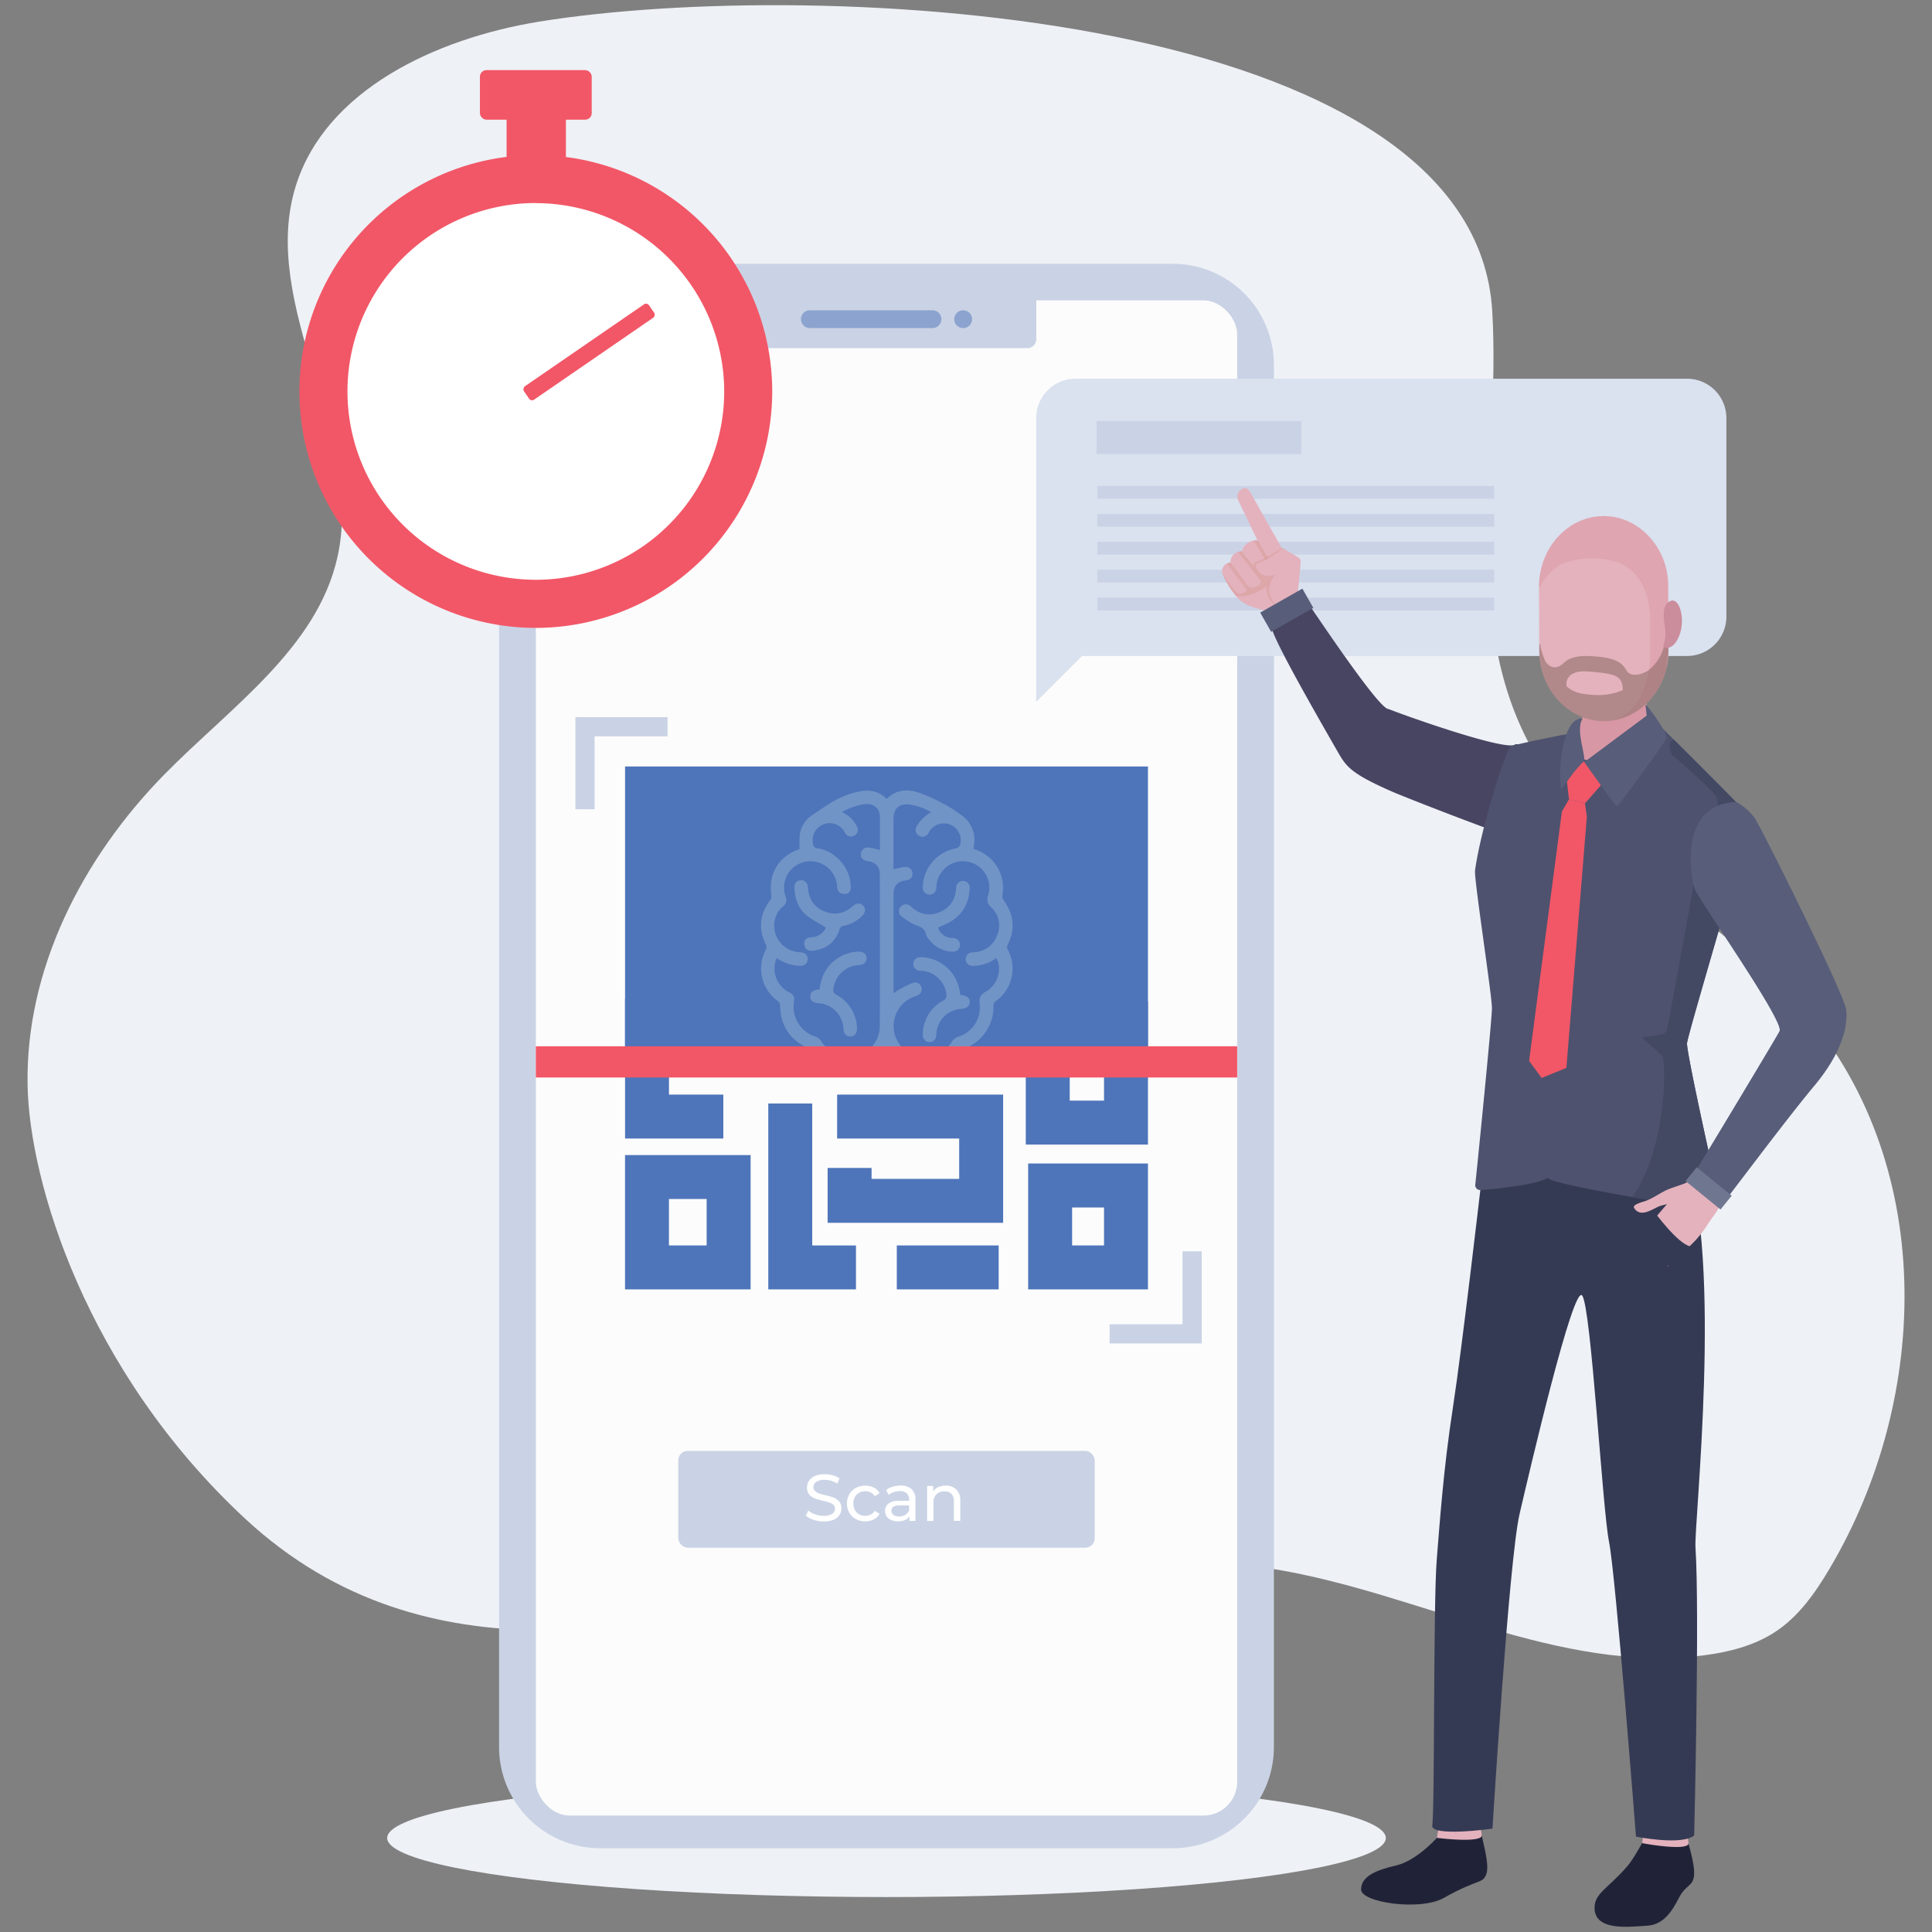 <svg xmlns="http://www.w3.org/2000/svg" viewBox="0 0 800 800"><rect x="0" y="0" width="800" height="800" fill="#808080" stroke="none"/><defs><style>.cls-1{isolation:isolate;}.cls-2{fill:#eef1f6;}.cls-3{fill:#cad3e5;}.cls-4{fill:#fcfcfc;}.cls-5,.cls-9{fill:#4e75ba;}.cls-5{opacity:0.5;}.cls-6{fill:#fff;}.cls-7{fill:#f25767;}.cls-8{fill:#dae1ef;}.cls-10{fill:#202338;}.cls-11,.cls-19{fill:#e4b2bd;}.cls-12,.cls-26{fill:#353a54;}.cls-13{fill:#cc8a79;opacity:0.27;mix-blend-mode:multiply;}.cls-14{fill:#484562;}.cls-14,.cls-16,.cls-17,.cls-18,.cls-19,.cls-22,.cls-24,.cls-26{fill-rule:evenodd;}.cls-15,.cls-22{fill:#585d7a;}.cls-16{fill:#4e526e;}.cls-17{fill:#434863;}.cls-18,.cls-21{fill:#d897a4;}.cls-20{opacity:0.47;}.cls-23{fill:#886760;opacity:0.54;}.cls-24{fill:#cb8c9b;}.cls-25{fill:#6f7690;}.cls-27{fill:#7194c6;}</style></defs><title>Illustrations1</title><g class="cls-1"><g id="Шар_1" data-name="Шар 1"><path class="cls-2" d="M223,9C180.35,16,134.94,37.24,122.5,76.92,107,126.56,151.08,180,139.72,230.73c-8.43,37.71-44.39,62.16-71.78,90.08-34,34.68-57.5,80.74-56.51,128.85.81,39.76,24.11,117.88,90,179.12,76.84,71.44,173.59,40.06,220.2,35.85,68.81-6.23,137.49-26.1,206-14.88,60.11,9.84,117.82,43.37,177.9,35.68,10.32-1.32,20.64-3.95,29.22-9.49,10-6.44,16.88-16.35,22.83-26.38,42.33-71.32,44.29-169.33-12.35-232.94-34.29-38.51-86.63-62.26-111.15-107C604.22,255.18,621.42,189.93,617.92,129,610.77,4.21,339.36-9.89,223,9Z"/><ellipse class="cls-2" cx="367.08" cy="761.08" rx="206.76" ry="24.45"/><path class="cls-3" d="M527.49,151.12V723.43a41.88,41.88,0,0,1-41.88,41.89H248.55a41.9,41.9,0,0,1-41.89-41.89V151.12a41.95,41.95,0,0,1,41.89-41.89H485.61A41.88,41.88,0,0,1,527.49,151.12Z"/><rect class="cls-4" x="221.88" y="124.38" width="290.41" height="627.41" rx="14.01" ry="14.01"/><path class="cls-3" d="M305.11,117.42h124a0,0,0,0,1,0,0v23a3.76,3.76,0,0,1-3.76,3.76H308.86a3.76,3.76,0,0,1-3.76-3.76v-23A0,0,0,0,1,305.11,117.42Z"/><path class="cls-5" d="M386.13,135.85H335.34a3.69,3.69,0,0,1-3.68-3.69h0a3.68,3.68,0,0,1,3.68-3.68h50.79a3.68,3.68,0,0,1,3.68,3.68h0A3.69,3.69,0,0,1,386.13,135.85Z"/><path class="cls-5" d="M402.51,132.16a3.69,3.69,0,1,1-3.69-3.68A3.69,3.69,0,0,1,402.51,132.16Z"/><rect class="cls-3" x="280.86" y="600.78" width="172.44" height="40.09" rx="3.91" ry="3.91"/><path class="cls-6" d="M336.86,629.32a8.55,8.55,0,0,1-3.15-1.73l1-2.13a8.3,8.3,0,0,0,2.8,1.6,10.29,10.29,0,0,0,3.51.61,6.35,6.35,0,0,0,3.54-.8,2.47,2.47,0,0,0,1.18-2.14,2.14,2.14,0,0,0-.64-1.6,4.2,4.2,0,0,0-1.59-.94,26.54,26.54,0,0,0-2.66-.74,27.62,27.62,0,0,1-3.48-1,5.68,5.68,0,0,1-2.26-1.59,4.26,4.26,0,0,1-.94-2.91,4.9,4.9,0,0,1,.8-2.76,5.52,5.52,0,0,1,2.44-2,10,10,0,0,1,4.07-.74,12.9,12.9,0,0,1,3.33.44,9,9,0,0,1,2.81,1.25l-.9,2.19a9.69,9.69,0,0,0-2.56-1.16,9.42,9.42,0,0,0-2.68-.4,5.86,5.86,0,0,0-3.48.85,2.59,2.59,0,0,0-1.16,2.18,2.1,2.1,0,0,0,.66,1.6,4.32,4.32,0,0,0,1.62,1,26,26,0,0,0,2.63.73,26.61,26.61,0,0,1,3.47,1,5.93,5.93,0,0,1,2.25,1.59,4.13,4.13,0,0,1,.94,2.86,4.82,4.82,0,0,1-.82,2.74,5.42,5.42,0,0,1-2.48,2A10.29,10.29,0,0,1,341,630,13,13,0,0,1,336.86,629.32Z"/><path class="cls-6" d="M354.39,629a7,7,0,0,1-2.72-2.63,7.9,7.9,0,0,1,0-7.62,6.93,6.93,0,0,1,2.72-2.62,8.19,8.19,0,0,1,3.94-.94,7.68,7.68,0,0,1,3.51.79,5.64,5.64,0,0,1,2.39,2.3l-2,1.28a4.49,4.49,0,0,0-1.69-1.56,4.89,4.89,0,0,0-2.24-.52,5.18,5.18,0,0,0-2.55.63,4.48,4.48,0,0,0-1.77,1.79,5.37,5.37,0,0,0-.64,2.66,5.43,5.43,0,0,0,.64,2.69,4.48,4.48,0,0,0,1.77,1.79,5.18,5.18,0,0,0,2.55.63,4.89,4.89,0,0,0,2.24-.52,4.49,4.49,0,0,0,1.69-1.56l2,1.26a5.7,5.7,0,0,1-2.39,2.3,7.45,7.45,0,0,1-3.51.81A8,8,0,0,1,354.39,629Z"/><path class="cls-6" d="M377.48,616.65a5.69,5.69,0,0,1,1.59,4.39v8.73h-2.48v-1.91a4.16,4.16,0,0,1-1.87,1.55,7.22,7.22,0,0,1-2.88.53,6,6,0,0,1-3.89-1.18,3.77,3.77,0,0,1-1.46-3.08,3.82,3.82,0,0,1,1.39-3.07,6.91,6.91,0,0,1,4.43-1.16h4.14v-.52a3.31,3.31,0,0,0-1-2.59,4.14,4.14,0,0,0-2.89-.9,7.69,7.69,0,0,0-2.51.42A6.57,6.57,0,0,0,368,619l-1.09-2a8,8,0,0,1,2.68-1.38,11.06,11.06,0,0,1,3.3-.48A6.52,6.52,0,0,1,377.48,616.65Zm-2.61,10.6a3.79,3.79,0,0,0,1.58-1.9v-2h-4c-2.22,0-3.33.75-3.33,2.24a2,2,0,0,0,.85,1.72,3.86,3.86,0,0,0,2.35.63A4.92,4.92,0,0,0,374.87,627.25Z"/><path class="cls-6" d="M396,616.77a6.24,6.24,0,0,1,1.63,4.68v8.32H395v-8a4.47,4.47,0,0,0-1-3.17,3.79,3.79,0,0,0-2.89-1.06,4.51,4.51,0,0,0-3.36,1.24,4.86,4.86,0,0,0-1.23,3.56v7.45h-2.62V615.31h2.51v2.18a5.15,5.15,0,0,1,2.14-1.72,7.51,7.51,0,0,1,3.07-.6A6,6,0,0,1,396,616.77Z"/><ellipse class="cls-6" cx="221.09" cy="161.98" rx="86.87" ry="85.33"/><path class="cls-7" d="M221.88,260a97.89,97.89,0,1,1,97.88-97.88A98,98,0,0,1,221.88,260Zm0-175.93a78,78,0,1,0,78,78.05A78.13,78.13,0,0,0,221.88,84.11Z"/><rect class="cls-7" x="209.77" y="45.31" width="24.56" height="24.56"/><rect class="cls-7" x="198.73" y="29.04" width="46.29" height="20.51" rx="2.67" ry="2.67"/><rect class="cls-7" x="240.53" y="114.34" width="6.73" height="62.84" rx="1.48" ry="1.48" transform="translate(225.8 -137.8) rotate(55.48)"/><path class="cls-8" d="M698.56,156.82H445.36a16.3,16.3,0,0,0-16.3,16.3V290.63l19-19h250.5a16.3,16.3,0,0,0,16.3-16.3V173.12A16.3,16.3,0,0,0,698.56,156.82Z"/><rect class="cls-9" x="258.82" y="317.38" width="216.53" height="120.26"/><path class="cls-9" d="M310.81,533.91h-52V478.29h52ZM277,515.71h15.61V496.48H277Z"/><path class="cls-9" d="M475.35,533.91H425.74V481.78h49.61Zm-31.41-18.2h13.21V500H443.94Z"/><polygon class="cls-9" points="354.44 533.91 318.13 533.91 318.13 456.93 336.33 456.93 336.33 515.72 354.44 515.72 354.44 533.91"/><rect class="cls-9" x="371.35" y="515.71" width="42.18" height="18.2"/><polygon class="cls-9" points="415.38 506.34 342.7 506.34 342.7 483.62 360.9 483.62 360.9 488.15 397.18 488.15 397.18 471.44 346.64 471.44 346.64 453.25 415.38 453.25 415.38 506.34"/><polygon class="cls-9" points="299.52 471.44 258.82 471.44 258.82 413.55 277.01 413.55 277.01 453.25 299.52 453.25 299.52 471.44"/><polygon class="cls-9" points="362.66 445.27 287.66 445.27 287.66 427.08 344.46 427.08 344.46 413.55 362.66 413.55 362.66 445.27"/><polygon class="cls-9" points="415.38 445.27 367.36 445.27 367.36 414.65 385.56 414.65 385.56 427.08 397.18 427.08 397.18 413.55 415.38 413.55 415.38 445.27"/><polygon class="cls-9" points="475.35 473.94 424.75 473.94 424.75 413.55 442.95 413.55 442.95 455.75 457.15 455.75 457.15 414.76 475.35 414.76 475.35 473.94"/><rect class="cls-3" x="454.06" y="174.36" width="84.79" height="13.65"/><rect class="cls-3" x="454.39" y="201.26" width="164.31" height="5.28"/><rect class="cls-3" x="454.39" y="212.82" width="164.31" height="5.28"/><rect class="cls-3" x="454.39" y="224.37" width="164.31" height="5.28"/><rect class="cls-3" x="454.39" y="235.92" width="164.31" height="5.28"/><rect class="cls-3" x="454.39" y="247.48" width="164.31" height="5.28"/><path class="cls-10" d="M680.69,761.86s-4.13,7.73-6.79,10.83c-8.09,9.38-13.63,11.19-13.63,17.31,0,9.91,14.88,7.76,21.68,7.4s10.36-5.86,13.22-11.47,5.75-4.66,6.29-9.19-2.77-14.88-2.77-14.88Z"/><path class="cls-10" d="M595,761s-8.38,9.46-16.88,11.44-14.45,4.51-14.52,9.94,24.47,9,34.21,3.53c14.52-8.17,16-5.71,17.61-9.79s-1.94-15-1.83-16.3C613.67,758.18,595,761,595,761Z"/><path class="cls-11" d="M595.89,756.43A38.23,38.23,0,0,0,595,761c.16.09,19.16,2.38,18.59-1.18-.47-2.88-1.13-6-1.13-6Z"/><path class="cls-11" d="M680.66,758.87a37,37,0,0,0-.64,4.33c.15.1,19.26,3.55,19.16,0a17.11,17.11,0,0,0-1.77-6Z"/><path class="cls-12" d="M613.16,491.15s-7.84,67.67-11.43,90.91c-4.2,27.16-5.63,49.61-6.8,63.67-1.47,17.69-.82,104.87-1.86,110S618,757.2,618,757.2s6.83-111.47,11.22-130.3c4.08-17.54,22.19-95.24,25.92-90.45s8.35,88.11,11.12,101.94,11.16,122.12,11.16,122.12,19,3.83,24.1-.5c0,0,2.3-93.32.54-119.26-.67-9.88,11.45-118.49-4.09-162.21C689.72,455.43,613.16,491.15,613.16,491.15Z"/><path class="cls-11" d="M534.05,232.54l.89,1.53-.71.32,2.15,14.48,1.28,12.95-6.36,3.5-6.92-12.55s-2.28-.08-7.44-2.05a13.76,13.76,0,0,1-5.29-4.07,37.55,37.55,0,0,1-5.45-9.14l1.58-1.71,10.27-5.48-.88-1.28,2.25-3,1.45-1.94-8.07-16.75v0a3.56,3.56,0,0,1,1.4-4.83,3.44,3.44,0,0,1,.66-.28c1.5-.46,2.15.5,3,1.87l13.28,23.53,1.67,2.85.58,1,.44.37.14.12Z"/><path class="cls-13" d="M534.65,231.28l.89,1.52-.71.32,1.55,15.75c-2.55,2.62-5.31,4.32-7.39,2.74-5.23-4-4.6-8.72-4.6-8.72-6.49,4.48-10.75,4.29-12.74,3.76a37.55,37.55,0,0,1-5.45-9.14l1.58-1.71,10.27-5.48-.88-1.28,2.25-3,3.14,7.14,5.3-.29,5.56-3.68.58,1,.58.49Z"/><path class="cls-11" d="M527.35,234.86a3.85,3.85,0,0,1-.53,3.38,4.71,4.71,0,0,1-1.09,1.1c-1.5,1.09-2.87.29-3.76-.57a4.76,4.76,0,0,0-.34-.78l-2.46-3.27-4.9-6.5a5.88,5.88,0,0,1,4.81-4.35,8.38,8.38,0,0,1,1.72-.14l4,6.77.41.69Z"/><path class="cls-11" d="M516.31,244.34a4.25,4.25,0,0,1-1.37,1.13c-2.54,1.4-3.42-.19-8.74-8a3.41,3.41,0,0,1,1.88-4.14,6.77,6.77,0,0,1,1.46-.47l7,9.55A1.76,1.76,0,0,1,516.31,244.34Z"/><path class="cls-11" d="M521.63,238a4.58,4.58,0,0,1,.53,2.71,2.42,2.42,0,0,1-.92,1.51c-1.73,1.38-3.26,1.51-4.72.24l-7-9.55a4.41,4.41,0,0,1,3.15-4.38,7.52,7.52,0,0,1,1.58-.3Z"/><path class="cls-13" d="M532.59,227.91a20.63,20.63,0,0,1-.14,2.44,15.47,15.47,0,0,1-1.93,6.13,4.13,4.13,0,0,1-2.91-.93,3.92,3.92,0,0,1-.14,1.95,3.62,3.62,0,0,1-.29.64l-.36.1a4.71,4.71,0,0,1-1.09,1.1c-1.5,1.09-2.87.29-3.76-.57a4.76,4.76,0,0,0-.34-.78l-2.46-3.27a6.08,6.08,0,0,1-.13-.81.94.94,0,0,1,.58-.95c1.73-.73,3.19-1.43,4.44-2.07l.32-.17c.14-.07.28-.14.41-.22,2.57-1.38,4.13-2.5,5.22-3.15l.37-.18a1.66,1.66,0,0,1,2.14.64Z"/><path class="cls-13" d="M521.63,238a4.58,4.58,0,0,1,.53,2.71l-9.47-12.18a7.52,7.52,0,0,1,1.58-.3Z"/><path class="cls-13" d="M516.31,244.34l-8.23-11a6.77,6.77,0,0,1,1.46-.47l7,9.55A1.76,1.76,0,0,1,516.31,244.34Z"/><path class="cls-13" d="M527.35,234.86a3.83,3.83,0,0,1-.08,2.54l-8.19-13.53a8.38,8.38,0,0,1,1.72-.14Z"/><path class="cls-11" d="M538.6,232.75l-1.1,12.17,7.18,13L535,263.26l-8.88-16.1c-2.14-5.39,2.3-9.49,2.3-9.49a9.57,9.57,0,0,1-1.28.47l-.36.1c-4.34,1.11-6.13-2-6.75-3.61a1,1,0,0,1,.55-1.26,35.78,35.78,0,0,0,4.58-2.18A31.18,31.18,0,0,0,530,227.9a2,2,0,0,1,2.37-.2l.18.11,5.09,3A2,2,0,0,1,538.6,232.75Z"/><path class="cls-14" d="M634.65,349.21c0,1.47-50.32-18-58-21.33-17.78-7.77-19.28-10.6-22.92-16.92-12.41-21.59-26.86-47.12-27.35-51.72a7.66,7.66,0,0,1-1.22-4.91c.6-3.93,11.33-5.48,12.34-6.89a8,8,0,0,1,4.07,2.32c1,1.08,29.37,44.15,33.4,43.84,9.3,3.66,49.92,17.86,52.53,14.56C636.74,306.9,634.62,347.73,634.65,349.21Z"/><rect class="cls-15" x="522.78" y="248.09" width="20.08" height="9.16" transform="translate(-55.27 296.17) rotate(-29.6)"/><path class="cls-16" d="M680,297c-1.88-2.19-15.19-4.38-15.19-4.38l-16.31,11.65.1-.26s-21.52,4.18-23.16,5.12-12.13,33-14.66,51.34c-.46,3.35,7,51.63,7,56.95s-6.73,71.88-6.89,73a2,2,0,0,0,2,2.35c1.57,0,27.46-2.2,28.87-6,1.2-3.2-10.28-75.6-11.24-87.88,6.05,1.78,15.64,3.69,17.54-1.38,2.82-7.52,34.45-61.38,36-69.84S681.89,299.17,680,297Z"/><path class="cls-16" d="M688.64,301.82s35,34.78,35.92,36.35-25.68,89.73-26,93.8,13.15,64,13.62,65.61a3,3,0,0,1-.39,1.56,5.87,5.87,0,0,1-2.11,1.88c-.55.4-63.19-9.7-68.2-12.84s-15.81-51.83-15.81-58.4S629.46,398,629.46,398l30.82-52.19S673.17,303.48,688.64,301.82Z"/><path class="cls-17" d="M693.12,306.28s30.5,30.33,31.44,31.89-25.68,89.73-26,93.8,13.15,64,13.62,65.61a3,3,0,0,1-.39,1.56,5.87,5.87,0,0,1-2.11,1.88c-.29.21-17-2.36-33.77-5.33,14.59-21,13.83-55.87,12.56-58-1.48-2.46-9.28-7.79-8.09-8.19s9.17-.59,9.76-2.56S702,362.55,702,362.55l7.5-5.07s3.36-24.27,1-27.82-18-17-18.11-17.09C690.43,309.26,691.31,306.47,693.12,306.28Z"/><path class="cls-18" d="M683.57,268.06c.18,9.77-2.35,19.85-1.71,29.63.13,2,1.08,2.66,3.54,4.26,3.41,5.07-5.91,21.1-12,22.06-.41.06-10.39-7.77-17.46-9.59-3.63-.93-6.62,3.71-6.89,3.51-1.47-1.07,1.69-9.36.66-12.51,1.24-.34,1.91-3.06,2.79-3.87,5.73-5.28,4.3-18.53-.39-23.51C648.56,274.32,683.57,268.06,683.57,268.06Z"/><path class="cls-19" d="M663.85,213.72h0c14.71-.09,26.82,13,26.9,29l.14,26.51c.08,16-11.89,29.24-26.61,29.33h0c-14.71.09-26.81-13-26.9-29l-.13-26.51C637.17,227,649.14,213.8,663.85,213.72Z"/><g class="cls-20"><polygon class="cls-21" points="637.25 243.56 637.25 243.56 637.25 243.05 637.25 243.56"/><path class="cls-21" d="M667.78,298.3l.13,0-.31.05Z"/><path class="cls-21" d="M665.48,298.54h0Z"/><polygon class="cls-21" points="690.75 242.72 690.75 242.73 690.89 269.24 690.75 242.73 690.75 242.72"/><path class="cls-21" d="M690.75,242.72c0-.61,0-1.22-.07-1.83l0-.49c0-.47-.09-.94-.15-1.4,0-.15,0-.3,0-.45-.08-.59-.18-1.18-.29-1.76,0-.07,0-.14,0-.21-.1-.51-.22-1-.35-1.52-3.17-12.33-13.63-21.42-25.91-21.34h0c-14.71.08-26.68,13.29-26.6,29.33v.51s4-8.48,11.36-10.79a36.3,36.3,0,0,1,20.43-.14c7.25,2.18,14.14,10.25,14.14,24.45v15c0,5.78-3.09,24.95-17.67,26.42h0c.7,0,1.38-.11,2.07-.21l.31-.05c.73-.11,1.44-.25,2.15-.43l.29-.08a21,21,0,0,0,2.09-.64l.23-.09c.7-.26,1.4-.54,2.07-.86a.31.31,0,0,1,.1-.05c.69-.33,1.36-.69,2-1.09l.07,0c.64-.38,1.27-.8,1.88-1.24l.2-.14c.59-.43,1.15-.89,1.7-1.36L681,292c.53-.47,1-1,1.55-1.48l.24-.26c.5-.53,1-1.07,1.43-1.63l.2-.25c.46-.59.9-1.19,1.32-1.81a1,1,0,0,0,.11-.17c.43-.64.84-1.3,1.21-2a.16.16,0,0,0,0-.07c.38-.68.72-1.38,1.05-2.1l.12-.24c.3-.69.58-1.4.84-2.12l.12-.34q.36-1.06.66-2.16l.09-.38c.19-.74.35-1.49.48-2.26l.06-.35c.12-.78.23-1.57.29-2.38,0-.08,0-.16,0-.25.06-.84.1-1.7.1-2.56l-.14-26.51Z"/><path class="cls-21" d="M667.6,298.32c-.69.1-1.37.17-2.07.21Z"/></g><polygon class="cls-7" points="667.12 320.37 656.3 332.67 649.68 330.99 648.61 321.65 654.99 315.45 661.37 314.99 667.12 320.37"/><path class="cls-22" d="M690,305.78c-.78,2.2-19.71,27.47-19.71,27.47s-.67.91-1.66-.24S656,315.58,656,315.58l25.91-19.3-.59-4.44C681.69,291.43,690.82,303.51,690,305.78Z"/><path class="cls-22" d="M655.31,297.56s0,0-.1,0c-8.85-.63-10.19,24.46-8.64,29.38,0,0,5.38-8.21,9.09-11.49C657.33,313.93,652.09,302.59,655.31,297.56Z"/><path class="cls-23" d="M689.07,267.47a18.9,18.9,0,0,1-6.12,9.8c-1.8,1.49-7.6,3.87-9.56.19a3.08,3.08,0,0,0-.2-.34c-2.34-4.12-7.58-5-14.08-5.41-5.77-.4-9.61.66-11.92,3.12h0c-4.64,3.89-7.34-1.13-7.34-1.13h0a28.58,28.58,0,0,1-2.16-7.13l-.3.23,0,2.81c.08,16.05,12.18,29.1,26.9,29h0c11.8-.07,21.84-8.59,25.31-20.24.18-.63.35-1.28.5-1.93.51-3.67,1-7.16.65-8.34C690.56,267.28,689.44,268.54,689.07,267.47Zm-17.14,18.31a26.2,26.2,0,0,1-12.56,1.94c-5.43-.42-7.78-1.07-10.7-3.54,0,0-1.42-7,9.17-6.11s13.74,1.51,14.09,6.93Z"/><path class="cls-24" d="M691.72,248.84c3.27-1.29,5.25,5,4.61,10.34s-3.5,9.39-6.36,9.06.53-1.27-.59-8.64C688.38,253.06,689,249.9,691.72,248.84Z"/><polygon class="cls-7" points="656.3 332.67 657.09 338.11 648.61 442.19 638.38 446.37 633.17 439.29 646.75 336.03 649.68 330.99 656.3 332.67"/><path class="cls-11" d="M700,489.21c-.51-.18-2.3.8-2.8,1-1.85.64-3.71,1.26-5.55,1.92-3.54,1.28-6.49,3.73-10,5.07-1.05.41-4.6,1.21-5.07,2.37a.94.94,0,0,0,.2.82c2.55,3.79,7.14.47,10-.78,1.08-.48,2.39-.66,3.52-1.05l-6.72,7.84c-1.29,1.51-8,8.89-6.1,10.4.94.76,2.24-.42,2.93-1a77.73,77.73,0,0,0,8.34-8.39l-6.34,7.75c-1,1.19-4.54,6-2.59,7.41a1.43,1.43,0,0,0,1.78-.13,50.3,50.3,0,0,0,9-11.18l-6.08,9.12c-.53.79-1.89-.12-1.09.9,1,1.24,3,2.53,3.7,1.83a71.08,71.08,0,0,0,7.74-9.66c-1,3.09-7,11.25-4,10.77a3.77,3.77,0,0,0,2-1.32c3.42-3.53,5.53-5.57,9-9.09a45.73,45.73,0,0,0,4.5-5.69c1.37-2.09,2.45-3.69,3.94-5.71,2.06-2.79,2.42-5.22,3.55-8.5Z"/><path class="cls-22" d="M719,332.09a24.64,24.64,0,0,1,7.57,6.61c2.52,3.62,37.11,72.85,37.89,79.39s-1.51,17.6-13.35,31.71-37.9,49.17-38.74,49.88-11-8.53-11.9-10.83c0,0-.39-.77.53-2.09S734.71,431,736.86,427s-33.65-54.63-35.14-59S694.6,332.89,719,332.09Z"/><rect class="cls-25" x="698.19" y="488.38" width="18.67" height="7.36" transform="translate(945.95 1320.24) rotate(-140.88)"/><path class="cls-26" d="M685,501.75s9.8,13.48,15.06,14.38c2.22,1.38-7.66,8.16-7.66,8.16l-23.5-2,1.54-17.2,1.76,1.11Z"/><path class="cls-27" d="M331.12,351.54a43.15,43.15,0,0,1,.05-6,11.63,11.63,0,0,1,5.28-8.1c2-1.37,4-2.7,6-4a38.72,38.72,0,0,1,11.41-5.27c4.81-1.26,9.41-1.31,13.28,2.67,4.09-4.16,9-4.13,13.86-2.44a75.16,75.16,0,0,1,10.55,4.89A54.76,54.76,0,0,1,398,337.5,12.33,12.33,0,0,1,403.3,350c-.06.46-.15.92-.23,1.45l1.5.59a16.66,16.66,0,0,1,10.49,18.64,3.25,3.25,0,0,0,.58,2.23c4.2,5.72,4.81,11.76,1.7,18.12a2.17,2.17,0,0,0,0,2.29,16.46,16.46,0,0,1-4.89,21.14,2.22,2.22,0,0,0-1.07,2,18.51,18.51,0,0,1-11.5,17.52,3.86,3.86,0,0,0-1.56,1.2c-7.78,10.68-22.48,10.82-30.46.28-.19-.25-.38-.48-.65-.82l-1,1.31a18.62,18.62,0,0,1-29.82-.37,5.77,5.77,0,0,0-2.12-1.7c-7.17-3.46-11-9.13-11.21-17.09a2.72,2.72,0,0,0-1.18-2.47,16.43,16.43,0,0,1-4.79-21,2.19,2.19,0,0,0,0-2.29q-4.65-9.54,1.7-18.11a3,3,0,0,0,.65-1.93c-1.41-9,2.73-16.12,11.29-19.27A2.91,2.91,0,0,0,331.12,351.54Zm17.57-15.31c.66.39,1.1.66,1.53.93a12.06,12.06,0,0,1,4.69,5.21,2.73,2.73,0,0,1-1.16,3.67,2.77,2.77,0,0,1-3.72-1c-.27-.39-.47-.82-.74-1.21a7,7,0,0,0-8.85-2.26,7.07,7.07,0,0,0-3.68,8.24,1.68,1.68,0,0,0,1.58,1.43,15.44,15.44,0,0,1,7.7,3.42,16.46,16.46,0,0,1,6.23,12.61c.05,1.34-.45,2.55-1.77,2.83a3.88,3.88,0,0,1-2.86-.52,3.65,3.65,0,0,1-1-2.5,11.08,11.08,0,0,0-12.59-10.35,10.91,10.91,0,0,0-8.8,14.38,3.51,3.51,0,0,1-1.13,4.33,9.27,9.27,0,0,0-1.72,1.82,11,11,0,0,0,7.42,16.91c.78.12,1.58.12,2.36.25a2.76,2.76,0,0,1,2.3,2.79,2.73,2.73,0,0,1-2.42,2.68,10.11,10.11,0,0,1-1.74,0,17.23,17.23,0,0,1-8.64-3.21c-.17.36-.29.58-.38.82a11,11,0,0,0,5.44,13.4c1.88,1,2.33,1.78,2.06,3.61a13,13,0,0,0,9,14.79,4.62,4.62,0,0,1,2.23,1.79c3.29,5.26,8.95,7.71,14.61,6.19a12.87,12.87,0,0,0,9.68-12.71q.06-31.33,0-62.68c0-3-1.87-4.95-4.95-5.3-1.91-.21-3.06-1.4-2.91-3A2.86,2.86,0,0,1,360,351c1.43.19,2.84.6,4.35.94,0-4.55,0-9.07,0-13.6,0-3.56-2.5-5.72-6.07-5.38A25.51,25.51,0,0,0,348.69,336.23Zm63.89,60.52-1.32.81a15.71,15.71,0,0,1-8.72,2.35,2.73,2.73,0,0,1-2.69-2.75,2.77,2.77,0,0,1,2.53-2.76c.52-.07,1.05-.08,1.57-.15a10.54,10.54,0,0,0,8.85-6.72,10.27,10.27,0,0,0-2.43-11.9,4.18,4.18,0,0,1-1.18-4.9,10.94,10.94,0,0,0-18.85-10.21,11.14,11.14,0,0,0-2.62,7,2.8,2.8,0,0,1-2.86,2.92,2.85,2.85,0,0,1-2.75-3,10.64,10.64,0,0,1,.07-1.26,16.73,16.73,0,0,1,13.92-14.94,2.23,2.23,0,0,0,1.44-1.29,7,7,0,0,0-7.67-8.94,7.17,7.17,0,0,0-5.4,3.92,2.76,2.76,0,0,1-3.92,1.16,2.71,2.71,0,0,1-1-3.84,16.57,16.57,0,0,1,2.55-3.38,31.67,31.67,0,0,1,3.42-2.62,25,25,0,0,0-9.08-3.11c-4.09-.45-6.46,1.64-6.47,5.73q0,9.8,0,19.59v1.46c1.64-.34,3.11-.77,4.6-.93a2.82,2.82,0,0,1,3.28,2.64c.08,1.59-1,2.74-2.85,2.93-3.25.35-5,2.28-5,5.54q0,19.89,0,39.79c0,.43.07.85.12,1.44a12.6,12.6,0,0,1,1.56-1.23c2-1.06,4.05-2.22,6.18-3.07a2.68,2.68,0,0,1,3.67,1.77c.49,1.53-.3,2.92-2,3.55l-.6.2a12.94,12.94,0,1,0,15.1,19,4.9,4.9,0,0,1,2.84-2.29,12.61,12.61,0,0,0,8.79-13.42c-.33-2.61.32-4,2.65-5.28C413.17,407.77,415.11,401.16,412.58,396.75Z"/><path class="cls-27" d="M342,384.09c-2.61-1.6-5.18-2.92-7.45-4.63-3.83-2.88-5.37-7-5.59-11.69-.1-2,.94-3.2,2.6-3.29s2.86,1.08,3,3.12c.32,4.67,2.54,8.09,6.91,9.83s8.25.82,11.7-2.27c1.43-1.29,3.07-1.35,4.21-.19s1,2.94-.4,4.32a15.21,15.21,0,0,1-7.68,4.09,1.88,1.88,0,0,0-1.67,1.5c-1.74,5.32-5.52,8.14-11,8.8-2,.23-3.38-.78-3.55-2.46-.2-2,.62-3,3-3.1A6.76,6.76,0,0,0,342,384.09Z"/><path class="cls-27" d="M339.31,409.73c.25-1.2.41-2.34.71-3.45a16.51,16.51,0,0,1,15.15-12.22c2.2-.1,3.52.83,3.65,2.57s-1,2.81-3.26,3a11.15,11.15,0,0,0-10.48,9.83,2.16,2.16,0,0,0,1.27,2.48,16.09,16.09,0,0,1,8.51,13.87c.1,2-1,3.33-2.68,3.39s-2.8-1.16-2.93-3.21a11,11,0,0,0-10.2-10.57c-2.5-.23-3.56-1.1-3.53-2.88S336.71,409.88,339.31,409.73Z"/><path class="cls-27" d="M388.43,384.1a6.25,6.25,0,0,0,5.2,4.27c.37,0,.74,0,1.1.07a2.81,2.81,0,1,1-.27,5.61,12.52,12.52,0,0,1-10.22-5.66,4.21,4.21,0,0,1-.84-1.51c-.41-2.45-2.21-3.06-4.24-3.83a23.38,23.38,0,0,1-5.71-3.53,2.7,2.7,0,0,1-.44-4.15,2.83,2.83,0,0,1,4.2.05c3.48,3.17,7.46,4.1,11.82,2.32s6.64-5.31,6.9-10.07a2.81,2.81,0,1,1,5.6.21c-.31,6-2.84,10.81-8.17,13.89C391.83,382.65,390.16,383.29,388.43,384.1Z"/><path class="cls-27" d="M397.65,412c2.75.3,3.89,1.17,3.88,2.91s-1.16,2.63-3.79,2.86a10.93,10.93,0,0,0-10,10.43c-.07,1.38-.43,2.5-1.77,3.07-2,.86-4-.66-3.86-3.07a16.1,16.1,0,0,1,8.45-13.91,2.26,2.26,0,0,0,1.32-2.61,11.07,11.07,0,0,0-9.6-9.65c-.42,0-.84,0-1.26-.08a2.77,2.77,0,0,1-2.83-2.94c.07-1.63,1.25-2.65,3.09-2.66a16.58,16.58,0,0,1,15.91,13.09C397.38,410.25,397.49,411.08,397.65,412Z"/><rect class="cls-7" x="221.88" y="433.24" width="290.41" height="12.93"/><polygon class="cls-3" points="489.66 548.34 459.46 548.34 459.46 556.29 489.66 556.29 497.61 556.29 497.61 548.34 497.61 518.14 489.66 518.14 489.66 548.34"/><polygon class="cls-3" points="246.22 304.9 276.42 304.9 276.42 296.95 246.22 296.95 238.26 296.95 238.26 304.9 238.26 335.1 246.22 335.1 246.22 304.9"/></g></g></svg>